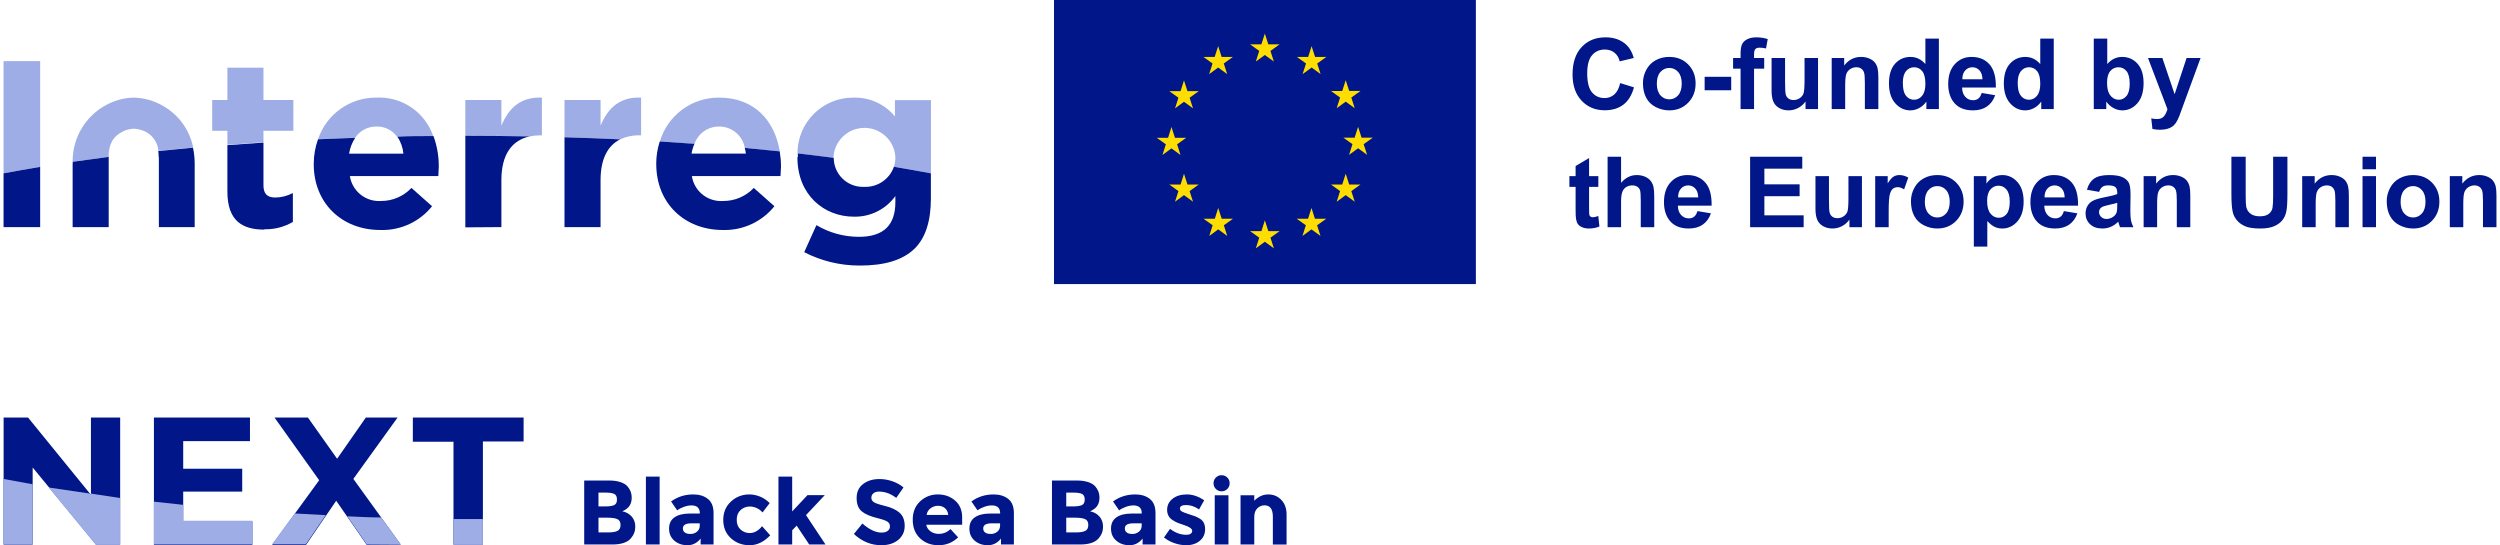 <?xml version="1.0" encoding="UTF-8"?>
<!DOCTYPE svg PUBLIC "-//W3C//DTD SVG 1.1//EN" "http://www.w3.org/Graphics/SVG/1.1/DTD/svg11.dtd">
<!-- Creator: CorelDRAW 2017 -->
<svg xmlns="http://www.w3.org/2000/svg" xml:space="preserve" width="266px" height="58px" version="1.1" style="shape-rendering:geometricPrecision; text-rendering:geometricPrecision; image-rendering:optimizeQuality; fill-rule:evenodd; clip-rule:evenodd"
viewBox="0 0 1500 328"
 xmlns:xlink="http://www.w3.org/1999/xlink">
 <defs>
  <style type="text/css">
   <![CDATA[
    .fil1 {fill:#001689}
    .fil0 {fill:#9EADE5}
    .fil3 {fill:#FFDD00}
    .fil2 {fill:#001689;fill-rule:nonzero}
   ]]>
  </style>
 </defs>
 <g id="Слой_x0020_1">
  <g id="_2770400462112">
   <g>
    <path class="fil0" d="M430.57 76.141c0.032,-0.001 0.063,-0.001 0.093,-0.001 7.569,0 14.052,5.436 15.367,12.887 7.122,0.662 14.135,1.361 21.038,2.096 -2.9,-17.809 -14.687,-32.386 -36.499,-32.386 -0.097,-0.003 -0.202,-0.003 -0.3,-0.003 -16.35,0 -30.754,10.758 -35.389,26.437 7,0.394 13.951,0.86 20.856,1.399 2.173,-6.243 8.061,-10.429 14.672,-10.429 0.005,0 0.011,0 0.016,0l0.146 0zm0 0l0 0 0 0z"/>
   </g>
   <path class="fil1" d="M392.749 98.834c0,23.426 17.001,39.547 39.951,39.547 0.424,0.01 0.862,0.019 1.288,0.019 11.601,0 22.584,-5.269 29.849,-14.307l-12.411 -11.016c-4.737,5.018 -11.344,7.863 -18.247,7.863 -0.107,0 -0.227,-0.003 -0.332,-0.003 -0.383,0.022 -0.775,0.038 -1.162,0.038 -8.745,0 -16.188,-6.378 -17.526,-15.02l53.35 0.002c0,-2.019 0.295,-4.002 0.295,-5.729 -0.011,-3.055 -0.274,-6.128 -0.769,-9.144 -6.906,-0.733 -13.92,-1.431 -21.044,-2.091 0.297,1.116 0.524,2.264 0.665,3.414l-32.683 0.001c0.333,-2.023 0.916,-3.998 1.73,-5.876 -6.906,-0.514 -13.859,-0.978 -20.861,-1.395 -1.401,4.319 -2.127,8.854 -2.127,13.401l0.034 0.296z"/>
   <path class="fil0" d="M22.032 36.778l-22.032 0 0 67.526c7.16,-1.358 14.468,-2.643 22.032,-3.892l0 -63.634z"/>
   <path class="fil0" d="M156.387 78.712l17.993 0 0 -18.544 -17.993 0 0 -19.461 -21.7 0 0 19.461 -9.144 0 0 18.542 9.144 0.002 0 8.409c7.172,-0.539 14.406,-1.054 21.7,-1.544l0 -6.865z"/>
   <g>
    <path class="fil0" d="M224.465 76.141c0.125,0 0.254,-0.004 0.377,-0.004 4.705,0 9.127,2.255 11.888,6.062 7.345,0 14.468,-0.294 21.775,-0.367 -4.746,-13.837 -17.771,-23.135 -32.401,-23.135 -0.544,0 -1.097,0.012 -1.635,0.037 -0.143,0.004 -0.296,0 -0.439,0 -15.779,0 -29.797,10.087 -34.813,25.046 7.344,-0.33 14.872,-0.625 22.362,-0.881 2.784,-4.219 7.508,-6.762 12.564,-6.762 0.107,0 0.22,0.002 0.324,0.004l-0.002 0zm0 0l0 0 0 0z"/>
   </g>
   <g>
    <path class="fil0" d="M316.557 82.09c2.047,-0.432 4.15,-0.657 6.244,-0.661l1.137 0 0 -22.693c-12.815,-0.551 -19.975,6.278 -24.381,16.853l-0.002 -15.421 -21.7 0 0 21.591 1.174 0c12.595,0 25.117,0 37.527,0.368l0.001 -0.037zm0 0l0 0 0 0z"/>
   </g>
   <g>
    <path class="fil0" d="M382.467 81.429l1.139 0 0 -22.693c-12.851,-0.551 -19.974,6.278 -24.381,16.853l-0.001 -15.421 -21.701 0 0 22.435c11.273,0.331 22.435,0.734 33.488,1.285 3.386,-1.622 7.097,-2.467 10.851,-2.467 0.203,0 0.411,0.003 0.609,0.005l-0.004 0.003zm0 0l0 0 0 0z"/>
   </g>
   <g>
    <path class="fil0" d="M499.382 94.722l0 -0.295c0.619,-9.827 8.772,-17.483 18.619,-17.483 9.846,0 18,7.656 18.617,17.482l0 0.294c-0.001,0.027 -0.001,0.057 -0.001,0.085 0,1.875 -0.286,3.744 -0.844,5.533 7.601,1.285 15.018,2.57 22.252,3.966l0 -44.063 -21.668 0 0 9.841c-5.89,-7.181 -14.701,-11.356 -23.992,-11.356 -0.261,0 -0.535,0.007 -0.791,0.011 -0.126,0 -0.274,-0.004 -0.404,-0.004 -18.472,0 -33.452,14.98 -33.452,33.45 0,0.049 0,0.103 0,0.152 7.344,0.807 14.504,1.726 21.592,2.643l0 -0.256 0.072 0zm0 0l0 0 0 0z"/>
   </g>
   <g>
    <path class="fil0" d="M72.118 78.895c1.956,-0.834 4.048,-1.334 6.171,-1.47 2.113,0.106 4.205,0.567 6.169,1.359 4.925,2.055 8.298,6.689 8.738,12.007 6.867,-0.734 13.843,-1.394 20.893,-2.056 -2.217,-11.067 -9.356,-20.53 -19.386,-25.701 -5.047,-2.706 -10.686,-4.186 -16.414,-4.297 -5.738,0.132 -11.372,1.633 -16.415,4.37 -12.494,6.648 -20.308,19.656 -20.308,33.807 0,0.15 0.005,0.304 0.005,0.448 7.072,-1.027 14.291,-2.017 21.661,-2.972 0,-7.345 2.349,-12.338 8.995,-15.495l-0.109 0zm0 0l0 0 0 0z"/>
   </g>
   <path class="fil1" d="M22.032 136.654l0 -36.241c-7.528,1.249 -14.688,2.534 -22.032,3.893l0 32.35 22.032 -0.002z"/>
   <g>
    <path class="fil1" d="M156.938 137.939c0.308,0.009 0.62,0.013 0.929,0.013 5.703,0 11.307,-1.527 16.223,-4.42l-0.004 -17.403c-3.28,1.779 -6.964,2.716 -10.7,2.716 -0.006,0 -0.014,0 -0.02,0 -4.847,0 -6.976,-2.424 -6.976,-7.345l0 -25.703c-7.346,0.491 -14.581,1.004 -21.703,1.543l0 27.87c0,17.699 8.996,22.949 22.252,22.949l-0.001 -0.22zm0 0l0 0 0 0z"/>
   </g>
   <path class="fil1" d="M186.644 98.834c0,23.426 16.965,39.547 39.951,39.547 0.473,0.011 0.953,0.025 1.43,0.025 11.592,0 22.572,-5.274 29.82,-14.313l-12.412 -11.016c-4.721,5.015 -11.309,7.86 -18.2,7.86 -0.051,0 -0.106,0 -0.158,0 -0.384,0.022 -0.777,0.038 -1.164,0.038 -8.745,0 -16.187,-6.378 -17.525,-15.02l53.239 0.002c0,-2.019 0.257,-4.002 0.257,-5.729 0.002,-0.091 0.002,-0.194 0.002,-0.284 0,-6.161 -1.081,-12.289 -3.193,-18.075 -7.344,0 -14.687,0 -21.775,0.368 2.089,3.035 3.357,6.571 3.672,10.243l-32.684 0.002c0.533,-3.406 1.79,-6.666 3.675,-9.547 -7.344,0.256 -14.982,0.551 -22.362,0.881 -1.69,4.703 -2.565,9.683 -2.57,14.687l-0.003 0.331z"/>
   <path class="fil1" d="M299.555 136.654l0 -28.238c0,-15.458 6.316,-24.014 17.001,-26.328 -12.412,-0.22 -24.932,-0.367 -37.527,-0.367l-1.174 0.001 0 55.079 21.7 -0.147z"/>
   <path class="fil1" d="M359.224 136.654l0 -28.238c0,-12.741 4.297,-20.819 11.787,-24.565 -11.065,-0.514 -22.227,-0.929 -33.488,-1.248l0 54.051 21.701 0z"/>
   <path class="fil1" d="M477.681 94.722c0,22.692 16.119,35.654 33.965,35.654 0.237,0.003 0.482,0.007 0.719,0.007 9.608,0 18.64,-4.627 24.252,-12.421l0 3.672c0,13.696 -6.977,20.856 -21.811,20.856 -0.067,0.001 -0.146,0.001 -0.212,0.001 -8.973,0 -17.782,-2.427 -25.489,-7.014l-7.344 16.267c10.26,5.281 21.645,8.042 33.191,8.042 0.097,0 0.194,0 0.293,0 14.687,0 25.703,-3.121 33.048,-10.281 6.425,-6.425 9.693,-16.413 9.693,-30.109l-0.001 -15.092c-7.344,-1.394 -14.687,-2.679 -22.252,-3.966 -2.532,7.244 -9.374,12.099 -17.049,12.099 -0.266,0 -0.532,-0.007 -0.794,-0.018 -0.29,0.012 -0.589,0.021 -0.881,0.021 -9.647,0 -17.472,-7.816 -17.479,-17.463 -7.086,-0.917 -14.283,-1.836 -21.591,-2.644 0,0.698 0,1.359 0,2.093l-0.258 0.296z"/>
   <g>
    <path class="fil1" d="M93.451 94.575l0 42.079 21.554 0 0 -38.115c0.003,-3.251 -0.344,-6.517 -1.022,-9.696 -7.051,0.66 -14.027,1.322 -20.894,2.056 0.158,1.213 0.248,2.447 0.255,3.674l0.107 0.002zm0 0l0 0 0 0z"/>
   </g>
   <path class="fil1" d="M41.566 98.834l0 37.82 21.702 0 0 -42.264c-7.345,0.955 -14.565,1.947 -21.664,2.975 0,0.404 0,0.772 0,1.176l-0.038 0.293z"/>
   <path class="fil2" d="M972.746 50.004l8.292 2.547c-1.274,4.669 -3.396,8.134 -6.358,10.404 -2.961,2.261 -6.712,3.396 -11.263,3.396 -5.636,0 -10.266,-1.925 -13.899,-5.775 -3.622,-3.85 -5.439,-9.111 -5.439,-15.794 0,-7.058 1.827,-12.546 5.469,-16.455 3.643,-3.909 8.44,-5.864 14.382,-5.864 5.193,0 9.408,1.54 12.646,4.61 1.934,1.816 3.376,4.422 4.343,7.828l-8.47 2.013c-0.503,-2.191 -1.549,-3.928 -3.139,-5.202 -1.599,-1.273 -3.533,-1.905 -5.804,-1.905 -3.149,0 -5.706,1.126 -7.66,3.386 -1.965,2.251 -2.942,5.903 -2.942,10.957 0,5.351 0.968,9.171 2.893,11.441 1.935,2.28 4.442,3.416 7.531,3.416 2.281,0 4.245,-0.721 5.884,-2.172 1.638,-1.451 2.823,-3.722 3.534,-6.831zm13.691 -0.109c0,-2.704 0.662,-5.32 1.994,-7.847 1.333,-2.537 3.218,-4.462 5.656,-5.795 2.438,-1.332 5.153,-2.004 8.164,-2.004 4.649,0 8.449,1.511 11.421,4.531 2.971,3.031 4.452,6.841 4.452,11.461 0,4.659 -1.501,8.519 -4.492,11.579 -3.001,3.06 -6.771,4.59 -11.322,4.59 -2.813,0 -5.499,-0.641 -8.055,-1.915 -2.547,-1.273 -4.491,-3.139 -5.824,-5.607 -1.332,-2.458 -1.994,-5.459 -1.994,-8.993zm8.351 0.435c0,3.05 0.721,5.39 2.162,7.008 1.451,1.629 3.228,2.438 5.35,2.438 2.112,0 3.889,-0.809 5.321,-2.438 1.431,-1.618 2.152,-3.978 2.152,-7.068 0,-3.01 -0.721,-5.33 -2.152,-6.949 -1.432,-1.629 -3.209,-2.438 -5.321,-2.438 -2.122,0 -3.899,0.809 -5.35,2.438 -1.441,1.619 -2.162,3.959 -2.162,7.009zm28.775 3.997l0 -8.114 15.991 0 0 8.114 -15.991 0zm17.117 -19.426l4.501 0 0 -2.32c0,-2.586 0.276,-4.521 0.829,-5.794 0.553,-1.283 1.569,-2.32 3.051,-3.12 1.49,-0.799 3.365,-1.204 5.636,-1.204 2.32,0 4.6,0.345 6.831,1.036l-1.037 5.647c-1.322,-0.306 -2.596,-0.464 -3.82,-0.464 -1.204,0 -2.063,0.276 -2.586,0.829 -0.524,0.553 -0.79,1.619 -0.79,3.199l0 2.191 6.101 0 0 6.396 -6.101 0 0 24.343 -8.114 0 0 -24.343 -4.501 0 0 -6.396zm43.591 30.739l0 -4.6c-1.125,1.639 -2.596,2.942 -4.422,3.919 -1.826,0.967 -3.751,1.451 -5.775,1.451 -2.073,0 -3.929,-0.454 -5.568,-1.362 -1.648,-0.908 -2.832,-2.192 -3.563,-3.83 -0.74,-1.649 -1.105,-3.919 -1.105,-6.821l0 -19.496 8.114 0 0 14.155c0,4.334 0.148,6.979 0.454,7.957 0.296,0.977 0.839,1.757 1.638,2.319 0.79,0.573 1.797,0.859 3.021,0.859 1.392,0 2.636,-0.385 3.741,-1.145 1.106,-0.76 1.856,-1.708 2.261,-2.843 0.405,-1.135 0.612,-3.899 0.612,-8.312l0 -12.99 8.114 0 0 30.739 -7.522 0zm43.819 0l-8.115 0 0 -15.666c0,-3.316 -0.177,-5.459 -0.523,-6.426 -0.355,-0.977 -0.918,-1.727 -1.707,-2.27 -0.79,-0.543 -1.738,-0.81 -2.843,-0.81 -1.422,0 -2.695,0.385 -3.821,1.155 -1.135,0.77 -1.905,1.797 -2.319,3.06 -0.425,1.274 -0.632,3.623 -0.632,7.058l0 13.899 -8.114 0 0 -30.739 7.522 0 0 4.511c2.694,-3.445 6.08,-5.163 10.177,-5.163 1.796,0 3.445,0.326 4.936,0.968 1.5,0.651 2.626,1.471 3.385,2.467 0.77,1.008 1.304,2.143 1.6,3.416 0.306,1.273 0.454,3.09 0.454,5.459l0 19.081zm36.415 0l-7.522 0 0 -4.511c-1.254,1.757 -2.744,3.07 -4.452,3.958 -1.708,0.879 -3.435,1.323 -5.173,1.323 -3.543,0 -6.574,-1.421 -9.101,-4.274 -2.517,-2.853 -3.781,-6.821 -3.781,-11.925 0,-5.212 1.224,-9.18 3.683,-11.895 2.457,-2.714 5.557,-4.067 9.308,-4.067 3.435,0 6.416,1.432 8.923,4.284l0 -15.3 8.115 0 0 42.407zm-21.677 -15.962c0,3.287 0.454,5.666 1.352,7.137 1.313,2.132 3.139,3.198 5.488,3.198 1.866,0 3.455,-0.799 4.758,-2.398 1.313,-1.6 1.964,-3.979 1.964,-7.157 0,-3.544 -0.631,-6.09 -1.904,-7.65 -1.274,-1.56 -2.893,-2.34 -4.877,-2.34 -1.925,0 -3.534,0.77 -4.837,2.31 -1.293,1.54 -1.944,3.84 -1.944,6.9zm47.431 6.249l8.114 1.362c-1.036,2.971 -2.685,5.232 -4.926,6.791 -2.25,1.55 -5.064,2.33 -8.43,2.33 -5.34,0 -9.298,-1.747 -11.855,-5.241 -2.024,-2.804 -3.041,-6.338 -3.041,-10.612 0,-5.094 1.333,-9.092 3.989,-11.974 2.655,-2.893 6.021,-4.334 10.088,-4.334 4.561,0 8.164,1.511 10.809,4.531 2.636,3.021 3.899,7.651 3.781,13.889l-20.315 0c0.059,2.409 0.71,4.284 1.964,5.627 1.244,1.342 2.803,2.014 4.659,2.014 1.274,0 2.34,-0.346 3.198,-1.037 0.869,-0.691 1.521,-1.807 1.965,-3.346zm0.474 -8.233c-0.059,-2.359 -0.662,-4.156 -1.817,-5.38 -1.155,-1.234 -2.556,-1.846 -4.215,-1.846 -1.767,0 -3.228,0.652 -4.382,1.945 -1.155,1.293 -1.718,3.06 -1.698,5.281l12.112 0zm42.89 17.946l-7.522 0 0 -4.511c-1.253,1.757 -2.744,3.07 -4.451,3.958 -1.708,0.879 -3.436,1.323 -5.173,1.323 -3.544,0 -6.574,-1.421 -9.101,-4.274 -2.518,-2.853 -3.781,-6.821 -3.781,-11.925 0,-5.212 1.224,-9.18 3.682,-11.895 2.458,-2.714 5.558,-4.067 9.309,-4.067 3.435,0 6.416,1.432 8.923,4.284l0 -15.3 8.114 0 0 42.407zm-21.677 -15.962c0,3.287 0.454,5.666 1.353,7.137 1.313,2.132 3.139,3.198 5.488,3.198 1.865,0 3.455,-0.799 4.758,-2.398 1.313,-1.6 1.964,-3.979 1.964,-7.157 0,-3.544 -0.632,-6.09 -1.905,-7.65 -1.273,-1.56 -2.892,-2.34 -4.876,-2.34 -1.925,0 -3.534,0.77 -4.837,2.31 -1.293,1.54 -1.945,3.84 -1.945,6.9zm45.763 15.962l0 -42.407 8.115 0 0 15.3c2.507,-2.852 5.468,-4.284 8.903,-4.284 3.742,0 6.831,1.353 9.279,4.067 2.449,2.715 3.672,6.614 3.672,11.698 0,5.251 -1.243,9.299 -3.741,12.141 -2.497,2.834 -5.537,4.255 -9.101,4.255 -1.757,0 -3.485,-0.454 -5.192,-1.352 -1.708,-0.909 -3.179,-2.212 -4.413,-3.929l0 4.511 -7.522 0zm7.996 -15.962c0,3.188 0.503,5.558 1.51,7.078 1.412,2.171 3.278,3.257 5.617,3.257 1.797,0 3.327,-0.769 4.6,-2.31 1.264,-1.539 1.895,-3.967 1.895,-7.275 0,-3.524 -0.641,-6.06 -1.914,-7.62 -1.274,-1.56 -2.903,-2.34 -4.897,-2.34 -1.954,0 -3.573,0.761 -4.866,2.281 -1.293,1.52 -1.945,3.83 -1.945,6.929zm24.629 -14.777l8.647 0 7.374 21.806 7.196 -21.806 8.411 0 -10.839 29.584 -1.954 5.34c-0.721,1.787 -1.403,3.149 -2.054,4.097 -0.642,0.938 -1.392,1.708 -2.231,2.29 -0.839,0.592 -1.875,1.047 -3.109,1.372 -1.224,0.326 -2.616,0.494 -4.166,0.494 -1.56,0 -3.1,-0.168 -4.61,-0.494l-0.711 -6.337c1.274,0.247 2.429,0.375 3.456,0.375 1.895,0 3.296,-0.553 4.205,-1.668 0.907,-1.116 1.609,-2.537 2.092,-4.255l-11.707 -30.798z"/>
   <path class="fil2" d="M959.597 105.989l0 6.455 -5.567 0 0 12.448c0,2.527 0.049,3.998 0.157,4.413 0.109,0.414 0.346,0.76 0.731,1.036 0.375,0.266 0.829,0.405 1.372,0.405 0.76,0 1.846,-0.257 3.277,-0.78l0.682 6.318c-1.886,0.809 -4.018,1.214 -6.407,1.214 -1.461,0 -2.773,-0.247 -3.948,-0.741 -1.175,-0.493 -2.034,-1.135 -2.577,-1.915 -0.553,-0.789 -0.928,-1.846 -1.145,-3.188 -0.168,-0.948 -0.257,-2.863 -0.257,-5.755l0 -13.455 -3.731 0 0 -6.455 3.731 0 0 -6.101 8.115 -4.797 0 10.898 5.567 0zm13.682 -11.668l0 15.715c2.635,-3.129 5.794,-4.699 9.456,-4.699 1.886,0 3.583,0.346 5.094,1.036 1.51,0.702 2.645,1.58 3.415,2.666 0.77,1.076 1.293,2.27 1.57,3.583 0.286,1.313 0.424,3.346 0.424,6.101l0 18.005 -8.114 0 0 -16.209c0,-3.218 -0.158,-5.261 -0.464,-6.13 -0.316,-0.869 -0.868,-1.56 -1.658,-2.063 -0.79,-0.513 -1.777,-0.77 -2.971,-0.77 -1.363,0 -2.577,0.326 -3.653,0.987 -1.076,0.652 -1.856,1.639 -2.349,2.961 -0.504,1.313 -0.75,3.268 -0.75,5.844l0 15.38 -8.114 0 0 -42.407 8.114 0zm45.95 32.694l8.114 1.362c-1.036,2.971 -2.684,5.231 -4.925,6.791 -2.251,1.55 -5.064,2.33 -8.43,2.33 -5.341,0 -9.299,-1.747 -11.856,-5.242 -2.023,-2.803 -3.04,-6.337 -3.04,-10.612 0,-5.093 1.333,-9.091 3.988,-11.973 2.655,-2.893 6.021,-4.334 10.088,-4.334 4.561,0 8.164,1.51 10.81,4.531 2.635,3.021 3.898,7.65 3.78,13.889l-20.315 0c0.059,2.409 0.711,4.284 1.965,5.626 1.243,1.343 2.803,2.014 4.659,2.014 1.273,0 2.339,-0.345 3.198,-1.036 0.869,-0.691 1.52,-1.807 1.964,-3.346zm0.474 -8.233c-0.059,-2.359 -0.661,-4.156 -1.816,-5.38 -1.155,-1.234 -2.557,-1.846 -4.215,-1.846 -1.767,0 -3.228,0.652 -4.383,1.945 -1.155,1.293 -1.717,3.06 -1.698,5.281l12.112 0zm31.213 17.946l0 -42.407 31.391 0 0 7.166 -22.803 0 0 9.417 21.204 0 0 7.167 -21.204 0 0 11.49 23.632 0 0 7.167 -32.22 0zm59.761 0l0 -4.6c-1.125,1.638 -2.596,2.941 -4.422,3.919 -1.826,0.967 -3.751,1.451 -5.775,1.451 -2.073,0 -3.929,-0.454 -5.568,-1.362 -1.648,-0.909 -2.833,-2.192 -3.563,-3.831 -0.74,-1.648 -1.106,-3.918 -1.106,-6.821l0 -19.495 8.115 0 0 14.155c0,4.334 0.148,6.979 0.454,7.956 0.296,0.977 0.839,1.757 1.638,2.32 0.79,0.573 1.797,0.859 3.021,0.859 1.392,0 2.635,-0.385 3.741,-1.145 1.106,-0.76 1.856,-1.708 2.261,-2.843 0.404,-1.135 0.612,-3.899 0.612,-8.312l0 -12.99 8.114 0 0 30.739 -7.522 0zm23.622 0l-8.114 0 0 -30.739 7.521 0 0 4.363c1.294,-2.063 2.459,-3.416 3.495,-4.057 1.036,-0.642 2.211,-0.958 3.524,-0.958 1.856,0 3.643,0.514 5.36,1.53l-2.517 7.088c-1.372,-0.889 -2.646,-1.333 -3.82,-1.333 -1.145,0 -2.113,0.316 -2.902,0.938 -0.79,0.632 -1.412,1.757 -1.866,3.396 -0.454,1.639 -0.681,5.074 -0.681,10.296l0 9.476zm13.395 -15.745c0,-2.705 0.662,-5.321 1.994,-7.847 1.333,-2.537 3.218,-4.462 5.656,-5.795 2.439,-1.333 5.153,-2.004 8.164,-2.004 4.649,0 8.45,1.51 11.421,4.531 2.971,3.031 4.452,6.841 4.452,11.461 0,4.659 -1.501,8.518 -4.492,11.578 -3,3.061 -6.771,4.591 -11.322,4.591 -2.813,0 -5.498,-0.642 -8.055,-1.915 -2.546,-1.274 -4.491,-3.139 -5.824,-5.607 -1.332,-2.458 -1.994,-5.459 -1.994,-8.993zm8.351 0.435c0,3.05 0.721,5.389 2.162,7.008 1.451,1.629 3.228,2.438 5.35,2.438 2.113,0 3.889,-0.809 5.321,-2.438 1.431,-1.619 2.152,-3.978 2.152,-7.068 0,-3.01 -0.721,-5.33 -2.152,-6.949 -1.432,-1.629 -3.208,-2.438 -5.321,-2.438 -2.122,0 -3.899,0.809 -5.35,2.438 -1.441,1.619 -2.162,3.958 -2.162,7.009zm29.486 -15.429l7.581 0 0 4.511c0.987,-1.54 2.31,-2.784 3.988,-3.741 1.678,-0.948 3.544,-1.422 5.587,-1.422 3.563,0 6.594,1.402 9.082,4.205 2.487,2.794 3.731,6.703 3.731,11.698 0,5.143 -1.254,9.131 -3.761,11.984 -2.507,2.852 -5.548,4.274 -9.121,4.274 -1.698,0 -3.238,-0.336 -4.62,-1.017 -1.372,-0.671 -2.833,-1.826 -4.353,-3.465l0 15.38 -8.114 0 0 -42.407zm7.996 14.895c0,3.465 0.681,6.022 2.053,7.68 1.362,1.649 3.03,2.478 4.984,2.478 1.886,0 3.456,-0.76 4.709,-2.28 1.254,-1.52 1.876,-4.008 1.876,-7.473 0,-3.238 -0.642,-5.636 -1.935,-7.206 -1.283,-1.569 -2.882,-2.349 -4.787,-2.349 -1.985,0 -3.633,0.77 -4.936,2.309 -1.313,1.541 -1.964,3.821 -1.964,6.841zm46.187 6.131l8.114 1.362c-1.036,2.971 -2.685,5.231 -4.925,6.791 -2.251,1.55 -5.064,2.33 -8.431,2.33 -5.34,0 -9.298,-1.747 -11.855,-5.242 -2.024,-2.803 -3.04,-6.337 -3.04,-10.612 0,-5.093 1.333,-9.091 3.988,-11.973 2.655,-2.893 6.021,-4.334 10.088,-4.334 4.561,0 8.164,1.51 10.809,4.531 2.636,3.021 3.899,7.65 3.781,13.889l-20.315 0c0.059,2.409 0.71,4.284 1.964,5.626 1.244,1.343 2.804,2.014 4.66,2.014 1.273,0 2.339,-0.345 3.198,-1.036 0.868,-0.691 1.52,-1.807 1.964,-3.346zm0.474 -8.233c-0.059,-2.359 -0.661,-4.156 -1.816,-5.38 -1.155,-1.234 -2.557,-1.846 -4.215,-1.846 -1.767,0 -3.228,0.652 -4.383,1.945 -1.155,1.293 -1.718,3.06 -1.698,5.281l12.112 0zm20.74 -3.317l-7.345 -1.303c0.829,-3.001 2.261,-5.222 4.284,-6.663 2.024,-1.441 5.035,-2.162 9.023,-2.162 3.622,0 6.327,0.424 8.104,1.283 1.767,0.859 3.021,1.945 3.741,3.268 0.721,1.323 1.086,3.741 1.086,7.275l-0.118 9.477c0,2.694 0.128,4.688 0.385,5.972 0.256,1.283 0.74,2.655 1.451,4.116l-8.055 0c-0.208,-0.533 -0.474,-1.323 -0.78,-2.369 -0.129,-0.484 -0.227,-0.8 -0.286,-0.948 -1.382,1.362 -2.863,2.379 -4.443,3.06 -1.579,0.681 -3.257,1.027 -5.044,1.027 -3.149,0 -5.636,-0.859 -7.452,-2.577 -1.817,-1.707 -2.725,-3.879 -2.725,-6.505 0,-1.727 0.415,-3.277 1.244,-4.639 0.829,-1.353 1.984,-2.399 3.484,-3.119 1.491,-0.721 3.643,-1.353 6.456,-1.896 3.791,-0.711 6.426,-1.382 7.887,-1.994l0 -0.819c0,-1.58 -0.384,-2.705 -1.155,-3.386 -0.779,-0.671 -2.24,-1.007 -4.382,-1.007 -1.451,0 -2.577,0.286 -3.386,0.869 -0.82,0.572 -1.471,1.589 -1.974,3.04zm10.897 6.574c-1.036,0.346 -2.685,0.76 -4.945,1.244 -2.251,0.484 -3.731,0.958 -4.422,1.412 -1.057,0.76 -1.59,1.708 -1.59,2.863 0,1.145 0.425,2.122 1.274,2.951 0.849,0.829 1.925,1.244 3.237,1.244 1.461,0 2.863,-0.484 4.196,-1.441 0.977,-0.741 1.629,-1.629 1.935,-2.695 0.207,-0.691 0.315,-2.014 0.315,-3.959l0 -1.619zm43.957 14.689l-8.114 0 0 -15.666c0,-3.316 -0.178,-5.459 -0.523,-6.426 -0.356,-0.977 -0.918,-1.728 -1.708,-2.27 -0.79,-0.543 -1.737,-0.81 -2.843,-0.81 -1.421,0 -2.695,0.385 -3.82,1.155 -1.135,0.77 -1.905,1.797 -2.32,3.06 -0.424,1.273 -0.632,3.623 -0.632,7.058l0 13.899 -8.114 0 0 -30.739 7.522 0 0 4.511c2.695,-3.445 6.081,-5.163 10.178,-5.163 1.796,0 3.444,0.326 4.935,0.968 1.5,0.651 2.626,1.471 3.386,2.467 0.77,1.007 1.303,2.143 1.599,3.416 0.306,1.273 0.454,3.09 0.454,5.459l0 19.081zm24.738 -42.407l8.588 0 0 22.98c0,3.652 0.108,6.012 0.316,7.088 0.365,1.737 1.223,3.139 2.586,4.185 1.372,1.056 3.237,1.58 5.607,1.58 2.398,0 4.215,-0.494 5.439,-1.491 1.224,-0.997 1.954,-2.211 2.201,-3.662 0.247,-1.451 0.375,-3.85 0.375,-7.206l0 -23.474 8.588 0 0 22.299c0,5.093 -0.227,8.697 -0.691,10.799 -0.464,2.103 -1.313,3.88 -2.557,5.331 -1.233,1.451 -2.892,2.596 -4.965,3.455 -2.082,0.858 -4.787,1.293 -8.134,1.293 -4.037,0 -7.097,-0.464 -9.18,-1.402 -2.083,-0.938 -3.731,-2.152 -4.945,-3.652 -1.215,-1.501 -2.004,-3.061 -2.39,-4.709 -0.562,-2.428 -0.838,-6.022 -0.838,-10.77l0 -22.644zm70.668 42.407l-8.114 0 0 -15.666c0,-3.316 -0.178,-5.459 -0.523,-6.426 -0.356,-0.977 -0.918,-1.728 -1.708,-2.27 -0.79,-0.543 -1.737,-0.81 -2.843,-0.81 -1.421,0 -2.695,0.385 -3.82,1.155 -1.135,0.77 -1.905,1.797 -2.32,3.06 -0.424,1.273 -0.632,3.623 -0.632,7.058l0 13.899 -8.114 0 0 -30.739 7.522 0 0 4.511c2.695,-3.445 6.081,-5.163 10.177,-5.163 1.797,0 3.445,0.326 4.936,0.968 1.5,0.651 2.626,1.471 3.386,2.467 0.769,1.007 1.303,2.143 1.599,3.416 0.306,1.273 0.454,3.09 0.454,5.459l0 19.081zm8.223 -34.885l0 -7.522 8.114 0 0 7.522 -8.114 0zm0 34.885l0 -30.739 8.114 0 0 30.739 -8.114 0zm14.56 -15.745c0,-2.705 0.661,-5.321 1.994,-7.847 1.333,-2.537 3.218,-4.462 5.656,-5.795 2.438,-1.333 5.153,-2.004 8.164,-2.004 4.649,0 8.45,1.51 11.421,4.531 2.971,3.031 4.452,6.841 4.452,11.461 0,4.659 -1.501,8.518 -4.492,11.578 -3.001,3.061 -6.771,4.591 -11.322,4.591 -2.813,0 -5.499,-0.642 -8.055,-1.915 -2.547,-1.274 -4.491,-3.139 -5.824,-5.607 -1.333,-2.458 -1.994,-5.459 -1.994,-8.993zm8.351 0.435c0,3.05 0.721,5.389 2.162,7.008 1.451,1.629 3.228,2.438 5.35,2.438 2.113,0 3.889,-0.809 5.321,-2.438 1.431,-1.619 2.152,-3.978 2.152,-7.068 0,-3.01 -0.721,-5.33 -2.152,-6.949 -1.432,-1.629 -3.208,-2.438 -5.321,-2.438 -2.122,0 -3.899,0.809 -5.35,2.438 -1.441,1.619 -2.162,3.958 -2.162,7.009zm57.678 15.31l-8.114 0 0 -15.666c0,-3.316 -0.178,-5.459 -0.523,-6.426 -0.356,-0.977 -0.918,-1.728 -1.708,-2.27 -0.79,-0.543 -1.738,-0.81 -2.843,-0.81 -1.422,0 -2.695,0.385 -3.82,1.155 -1.135,0.77 -1.905,1.797 -2.32,3.06 -0.425,1.273 -0.632,3.623 -0.632,7.058l0 13.899 -8.114 0 0 -30.739 7.522 0 0 4.511c2.695,-3.445 6.081,-5.163 10.177,-5.163 1.797,0 3.445,0.326 4.936,0.968 1.5,0.651 2.626,1.471 3.386,2.467 0.769,1.007 1.303,2.143 1.599,3.416 0.306,1.273 0.454,3.09 0.454,5.459l0 19.081z"/>
   <path class="fil2" d="M366.239 327.63l-16.854 0 0 -38.501 14.982 0c2.607,0 4.856,0.312 6.747,0.936 1.891,0.625 3.314,1.469 4.268,2.534 1.726,1.983 2.589,4.223 2.589,6.72 0,3.011 -0.973,5.251 -2.919,6.72 -0.661,0.514 -1.12,0.835 -1.377,0.964 -0.257,0.128 -0.716,0.339 -1.377,0.633 2.387,0.514 4.287,1.588 5.701,3.222 1.413,1.634 2.12,3.663 2.12,6.086 0,2.681 -0.918,5.049 -2.754,7.105 -2.13,2.387 -5.838,3.581 -11.126,3.581zm-8.262 -22.913l4.076 0c2.387,0 4.159,-0.257 5.315,-0.772 1.157,-0.513 1.735,-1.624 1.735,-3.332 0,-1.707 -0.532,-2.837 -1.597,-3.387 -1.065,-0.551 -2.864,-0.826 -5.398,-0.826l-4.131 0 0 8.317zm0 15.642l5.894 0c2.46,0 4.305,-0.303 5.535,-0.909 1.23,-0.605 1.845,-1.799 1.845,-3.58 0,-1.781 -0.651,-2.956 -1.955,-3.525 -1.303,-0.569 -3.387,-0.854 -6.252,-0.854l-5.067 0 0 8.868zm36.793 7.271l-8.262 0 0 -40.869 8.262 0 0 40.869zm32.442 0l-7.766 0 0 -3.581c-2.13,2.681 -4.764,4.021 -7.904,4.021 -3.14,0 -5.774,-0.908 -7.904,-2.726 -2.13,-1.818 -3.195,-4.241 -3.195,-7.271 0,-3.029 1.102,-5.296 3.305,-6.802 2.203,-1.505 5.214,-2.258 9.033,-2.258l6.169 0 0 -0.165c0,-3.158 -1.671,-4.737 -5.012,-4.737 -1.432,0 -2.947,0.284 -4.544,0.854 -1.597,0.569 -2.947,1.276 -4.049,2.12l-3.69 -5.343c3.892,-2.827 8.335,-4.241 13.329,-4.241 3.599,0 6.536,0.9 8.813,2.699 2.277,1.8 3.415,4.645 3.415,8.537l0 18.893zm-8.317 -11.291l0 -1.433 -5.178 0c-3.304,0 -4.957,1.028 -4.957,3.085 0,1.065 0.395,1.882 1.185,2.451 0.789,0.569 1.918,0.854 3.387,0.854 1.469,0 2.763,-0.45 3.883,-1.35 1.12,-0.9 1.68,-2.102 1.68,-3.607zm30.073 4.406c2.754,0 5.233,-1.377 7.436,-4.131l4.902 5.508c-3.819,3.965 -7.949,5.948 -12.393,5.948 -4.443,0 -8.198,-1.404 -11.263,-4.213 -3.067,-2.809 -4.6,-6.481 -4.6,-11.016 0,-4.535 1.552,-8.225 4.654,-11.071 3.103,-2.846 6.784,-4.269 11.044,-4.269 2.13,0 4.287,0.441 6.472,1.322 2.185,0.882 4.103,2.185 5.756,3.911l-4.296 5.618c-0.955,-1.138 -2.121,-2.019 -3.498,-2.644 -1.377,-0.624 -2.745,-0.936 -4.103,-0.936 -2.167,0 -4.031,0.706 -5.591,2.12 -1.561,1.414 -2.341,3.378 -2.341,5.894 0,2.515 0.78,4.47 2.341,5.866 1.56,1.395 3.387,2.093 5.48,2.093zm25.557 6.885l-8.262 0 0 -40.869 8.262 0 0 20.985 9.199 -9.804 10.41 0 -11.292 12.007 11.732 17.681 -9.804 0 -7.546 -11.346 -2.699 2.808 0 8.538zm52.27 -31.836c-1.432,0 -2.561,0.339 -3.387,1.019 -0.826,0.679 -1.239,1.579 -1.239,2.699 0,1.12 0.505,2.01 1.515,2.671 1.01,0.661 3.341,1.441 6.995,2.341 3.653,0.9 6.49,2.249 8.51,4.048 2.019,1.8 3.029,4.425 3.029,7.877 0,3.451 -1.294,6.251 -3.883,8.399 -2.589,2.148 -5.995,3.222 -10.217,3.222 -6.096,0 -11.585,-2.258 -16.469,-6.774l5.122 -6.28c4.149,3.636 7.987,5.453 11.512,5.453 1.579,0 2.818,-0.339 3.717,-1.019 0.9,-0.679 1.35,-1.597 1.35,-2.753 0,-1.157 -0.477,-2.075 -1.432,-2.754 -0.955,-0.68 -2.846,-1.368 -5.673,-2.066 -4.48,-1.065 -7.757,-2.451 -9.832,-4.158 -2.075,-1.708 -3.112,-4.389 -3.112,-8.042 0,-3.654 1.313,-6.472 3.938,-8.455 2.626,-1.983 5.903,-2.974 9.832,-2.974 2.57,0 5.141,0.441 7.711,1.322 2.571,0.881 4.81,2.13 6.72,3.745l-4.352 6.279c-3.341,-2.533 -6.793,-3.8 -10.355,-3.8zm47.589 27.539c-3.341,3.158 -7.261,4.737 -11.759,4.737 -4.499,0 -8.216,-1.386 -11.154,-4.158 -2.938,-2.772 -4.406,-6.491 -4.406,-11.154 0,-4.663 1.496,-8.372 4.489,-11.126 2.992,-2.754 6.526,-4.131 10.603,-4.131 4.075,0 7.536,1.23 10.382,3.691 2.846,2.46 4.269,5.838 4.269,10.134l0 4.407 -21.592 0c0.257,1.615 1.102,2.937 2.534,3.965 1.432,1.028 3.048,1.543 4.847,1.543 2.901,0 5.288,-0.974 7.16,-2.92l4.627 5.012zm-5.948 -13.494c-0.184,-1.762 -0.845,-3.121 -1.983,-4.076 -1.139,-0.955 -2.525,-1.432 -4.159,-1.432 -1.634,0 -3.13,0.496 -4.489,1.487 -1.358,0.992 -2.148,2.332 -2.368,4.021l12.999 0zm39.492 17.791l-7.767 0 0 -3.581c-2.129,2.681 -4.764,4.021 -7.904,4.021 -3.139,0 -5.774,-0.908 -7.904,-2.726 -2.129,-1.818 -3.194,-4.241 -3.194,-7.271 0,-3.029 1.101,-5.296 3.304,-6.802 2.204,-1.505 5.215,-2.258 9.034,-2.258l6.169 0 0 -0.165c0,-3.158 -1.671,-4.737 -5.013,-4.737 -1.432,0 -2.946,0.284 -4.544,0.854 -1.597,0.569 -2.947,1.276 -4.048,2.12l-3.69 -5.343c3.892,-2.827 8.335,-4.241 13.329,-4.241 3.598,0 6.536,0.9 8.813,2.699 2.276,1.8 3.415,4.645 3.415,8.537l0 18.893zm-8.318 -11.291l0 -1.433 -5.177 0c-3.305,0 -4.957,1.028 -4.957,3.085 0,1.065 0.395,1.882 1.184,2.451 0.789,0.569 1.918,0.854 3.387,0.854 1.469,0 2.764,-0.45 3.884,-1.35 1.12,-0.9 1.679,-2.102 1.679,-3.607zm48.085 11.291l-16.854 0 0 -38.501 14.981 0c2.607,0 4.856,0.312 6.747,0.936 1.891,0.625 3.314,1.469 4.269,2.534 1.726,1.983 2.589,4.223 2.589,6.72 0,3.011 -0.974,5.251 -2.92,6.72 -0.661,0.514 -1.12,0.835 -1.377,0.964 -0.256,0.128 -0.716,0.339 -1.376,0.633 2.386,0.514 4.286,1.588 5.7,3.222 1.414,1.634 2.121,3.663 2.121,6.086 0,2.681 -0.919,5.049 -2.754,7.105 -2.13,2.387 -5.838,3.581 -11.126,3.581zm-8.262 -22.913l4.076 0c2.386,0 4.158,-0.257 5.315,-0.772 1.156,-0.513 1.735,-1.624 1.735,-3.332 0,-1.707 -0.533,-2.837 -1.597,-3.387 -1.065,-0.551 -2.865,-0.826 -5.398,-0.826l-4.131 0 0 8.317zm0 15.642l5.893 0c2.461,0 4.306,-0.303 5.536,-0.909 1.23,-0.605 1.845,-1.799 1.845,-3.58 0,-1.781 -0.652,-2.956 -1.955,-3.525 -1.304,-0.569 -3.388,-0.854 -6.252,-0.854l-5.067 0 0 8.868zm53.702 7.271l-7.766 0 0 -3.581c-2.13,2.681 -4.764,4.021 -7.904,4.021 -3.139,0 -5.774,-0.908 -7.904,-2.726 -2.129,-1.818 -3.194,-4.241 -3.194,-7.271 0,-3.029 1.101,-5.296 3.304,-6.802 2.203,-1.505 5.215,-2.258 9.033,-2.258l6.169 0 0 -0.165c0,-3.158 -1.671,-4.737 -5.012,-4.737 -1.432,0 -2.947,0.284 -4.544,0.854 -1.597,0.569 -2.947,1.276 -4.048,2.12l-3.691 -5.343c3.893,-2.827 8.336,-4.241 13.329,-4.241 3.599,0 6.537,0.9 8.813,2.699 2.277,1.8 3.415,4.645 3.415,8.537l0 18.893zm-8.317 -11.291l0 -1.433 -5.177 0c-3.305,0 -4.958,1.028 -4.958,3.085 0,1.065 0.395,1.882 1.185,2.451 0.789,0.569 1.918,0.854 3.387,0.854 1.469,0 2.763,-0.45 3.883,-1.35 1.12,-0.9 1.68,-2.102 1.68,-3.607zm38.17 2.065c0,2.919 -1.074,5.26 -3.222,7.023 -2.148,1.762 -4.875,2.643 -8.179,2.643 -2.204,0 -4.498,-0.394 -6.885,-1.184 -2.387,-0.789 -4.535,-1.955 -6.444,-3.497l3.635 -5.178c3.084,2.387 6.371,3.581 9.859,3.581 1.065,0 1.91,-0.212 2.534,-0.634 0.624,-0.422 0.936,-0.982 0.936,-1.68 0,-0.698 -0.431,-1.34 -1.294,-1.928 -0.863,-0.587 -2.112,-1.138 -3.746,-1.652 -1.634,-0.514 -2.882,-0.955 -3.745,-1.322 -0.863,-0.367 -1.845,-0.9 -2.947,-1.597 -2.24,-1.396 -3.36,-3.461 -3.36,-6.197 0,-2.736 1.102,-4.966 3.305,-6.692 2.203,-1.726 5.049,-2.589 8.537,-2.589 3.489,0 6.977,1.175 10.466,3.525l-3.085 5.508c-2.57,-1.762 -5.132,-2.644 -7.684,-2.644 -2.552,0 -3.828,0.698 -3.828,2.093 0,0.772 0.404,1.378 1.212,1.818 0.808,0.441 2.148,0.955 4.021,1.543 1.873,0.587 3.204,1.037 3.993,1.349 0.79,0.312 1.735,0.798 2.837,1.459 2.056,1.249 3.084,3.332 3.084,6.252zm14.046 9.226l-8.262 0 0 -29.633 8.262 0 0 29.633zm-7.574 -33.406c-0.936,-0.936 -1.404,-2.084 -1.404,-3.442 0,-1.359 0.468,-2.506 1.404,-3.443 0.937,-0.936 2.084,-1.405 3.443,-1.405 1.358,0 2.506,0.469 3.442,1.405 0.937,0.937 1.405,2.084 1.405,3.443 0,1.358 -0.468,2.506 -1.405,3.442 -0.936,0.936 -2.084,1.405 -3.442,1.405 -1.359,0 -2.506,-0.469 -3.443,-1.405zm23.106 16.882l0 16.524 -8.262 0 0 -29.633 8.262 0 0 3.305c2.497,-2.534 5.306,-3.801 8.427,-3.801 3.122,0 5.738,1.102 7.849,3.305 2.111,2.203 3.167,5.141 3.167,8.813l0 18.011 -8.262 0 0 -16.744c0,-4.553 -1.67,-6.83 -5.012,-6.83 -1.652,0 -3.093,0.596 -4.324,1.79 -1.23,1.193 -1.845,2.946 -1.845,5.26z"/>
   <path class="fil1" d="M70.171 251.218l0 76.487 -14.505 0 -38.15 -46.414 0 46.412 -17.479 0.002 0 -76.487 14.688 0 37.858 46.524 0 -46.524 17.588 0zm79.534 62.423l0 14.209 -59.228 0 0 -76.632 57.795 0 0 14.21 -40.17 0 0 16.597 35.507 0 0 13.77 -35.507 0 0 17.698 41.603 0.148zm68.812 14.209l-18.36 -26.547 -18.138 26.547 -20.418 0 28.31 -38.885 -26.878 -37.747 20.086 0 17.589 24.822 17.295 -24.822 19.094 0 -26.621 36.94 28.53 39.547 -20.489 0.145zm52.215 -62.054l-24.457 0 0 -14.578 66.646 0 0 14.431 -24.491 0 0 62.056 -17.698 0 0 -61.909z"/>
   <polygon class="fil0" points="108.102,303.762 90.477,301.852 90.477,327.556 149.705,327.556 149.705,313.346 108.102,313.346 "/>
   <path class="fil0" d="M0.037 288.193l0 39.401 17.479 0 0 -36.206c-5.912,-1.028 -11.751,-2.093 -17.479,-3.195z"/>
   <path class="fil0" d="M52.583 297.006l0 0.624 -0.514 -0.624c-8.446,-1.249 -16.745,-2.473 -24.896,-3.672l28.384 34.516 14.504 0 0 -28.2 -17.478 -2.644z"/>
   <polygon class="fil0" points="280.022,312.318 270.732,312.318 270.732,327.813 288.43,327.813 288.43,312.318 "/>
   <g>
    <path class="fil0" d="M175.078 309.087l-13.476 18.359 20.341 0 11.934 -17.478 -18.8 -1.028 0.001 0.147zm0 0l0 0 0 0z"/>
   </g>
   <path class="fil0" d="M206.804 310.665l11.75 16.927 20.452 0.002 -11.713 -16.231c-6.867,0 -13.732,-0.404 -20.489,-0.698z"/>
   <polygon class="fil1" points="632.069,170.929 885.909,170.929 885.909,-0.071 632.069,-0.071 "/>
   <polygon class="fil3" points="805.494,54.77 807.587,48.271 809.68,54.733 816.473,54.733 810.964,58.7 813.021,65.125 807.587,61.159 802.152,65.125 804.209,58.7 798.7,54.733 "/>
   <polygon class="fil3" points="756.84,26.68 758.933,20.217 761.027,26.68 767.819,26.68 762.312,30.646 764.367,37.034 758.933,33.106 753.499,37.034 755.555,30.646 750.048,26.68 "/>
   <polygon class="fil3" points="693.867,82.897 700.697,82.897 702.753,76.398 704.846,82.897 711.639,82.897 706.131,86.826 708.187,93.252 702.753,89.285 697.318,93.252 699.375,86.826 "/>
   <polygon class="fil3" points="715.715,121.379 710.28,117.414 704.883,121.379 706.938,114.989 701.431,111.024 708.225,111.024 710.28,104.525 712.373,111.024 719.166,111.024 713.658,114.989 "/>
   <polygon class="fil3" points="713.658,58.809 715.715,65.199 710.28,61.232 704.883,65.199 706.938,58.809 701.431,54.844 708.225,54.844 710.28,48.344 712.373,54.844 719.166,54.844 "/>
   <polygon class="fil3" points="728.751,34.243 730.843,27.744 732.936,34.243 739.73,34.243 734.221,38.21 736.278,44.599 730.843,40.633 725.409,44.599 727.465,38.21 721.957,34.243 "/>
   <polygon class="fil3" points="736.314,141.978 730.879,138.013 725.482,141.978 727.539,135.552 722.031,131.623 728.824,131.623 730.879,125.124 732.972,131.623 739.766,131.623 734.258,135.552 "/>
   <polygon class="fil3" points="764.367,149.432 758.933,145.467 753.499,149.432 755.555,143.006 750.048,139.077 756.877,139.077 758.933,132.578 761.027,139.077 767.819,139.077 762.312,143.006 "/>
   <polygon class="fil3" points="792.421,141.978 786.987,138.013 781.553,141.978 783.608,135.552 778.101,131.623 784.93,131.623 786.987,125.124 789.08,131.623 795.873,131.623 790.365,135.552 "/>
   <polygon class="fil3" points="790.439,38.21 792.494,44.599 787.097,40.633 781.626,44.599 783.719,38.21 778.211,34.243 785.004,34.243 787.061,27.744 789.154,34.243 795.946,34.243 "/>
   <polygon class="fil3" points="813.021,121.379 807.587,117.414 802.152,121.379 804.209,114.989 798.7,111.024 805.494,111.024 807.587,104.525 809.68,111.024 816.473,111.024 810.964,114.989 "/>
   <polygon class="fil3" points="820.475,93.178 815.041,89.213 809.606,93.178 811.663,86.753 806.154,82.824 812.948,82.824 815.041,76.325 817.133,82.824 823.927,82.824 818.382,86.753 "/>
  </g>
 </g>
</svg>
